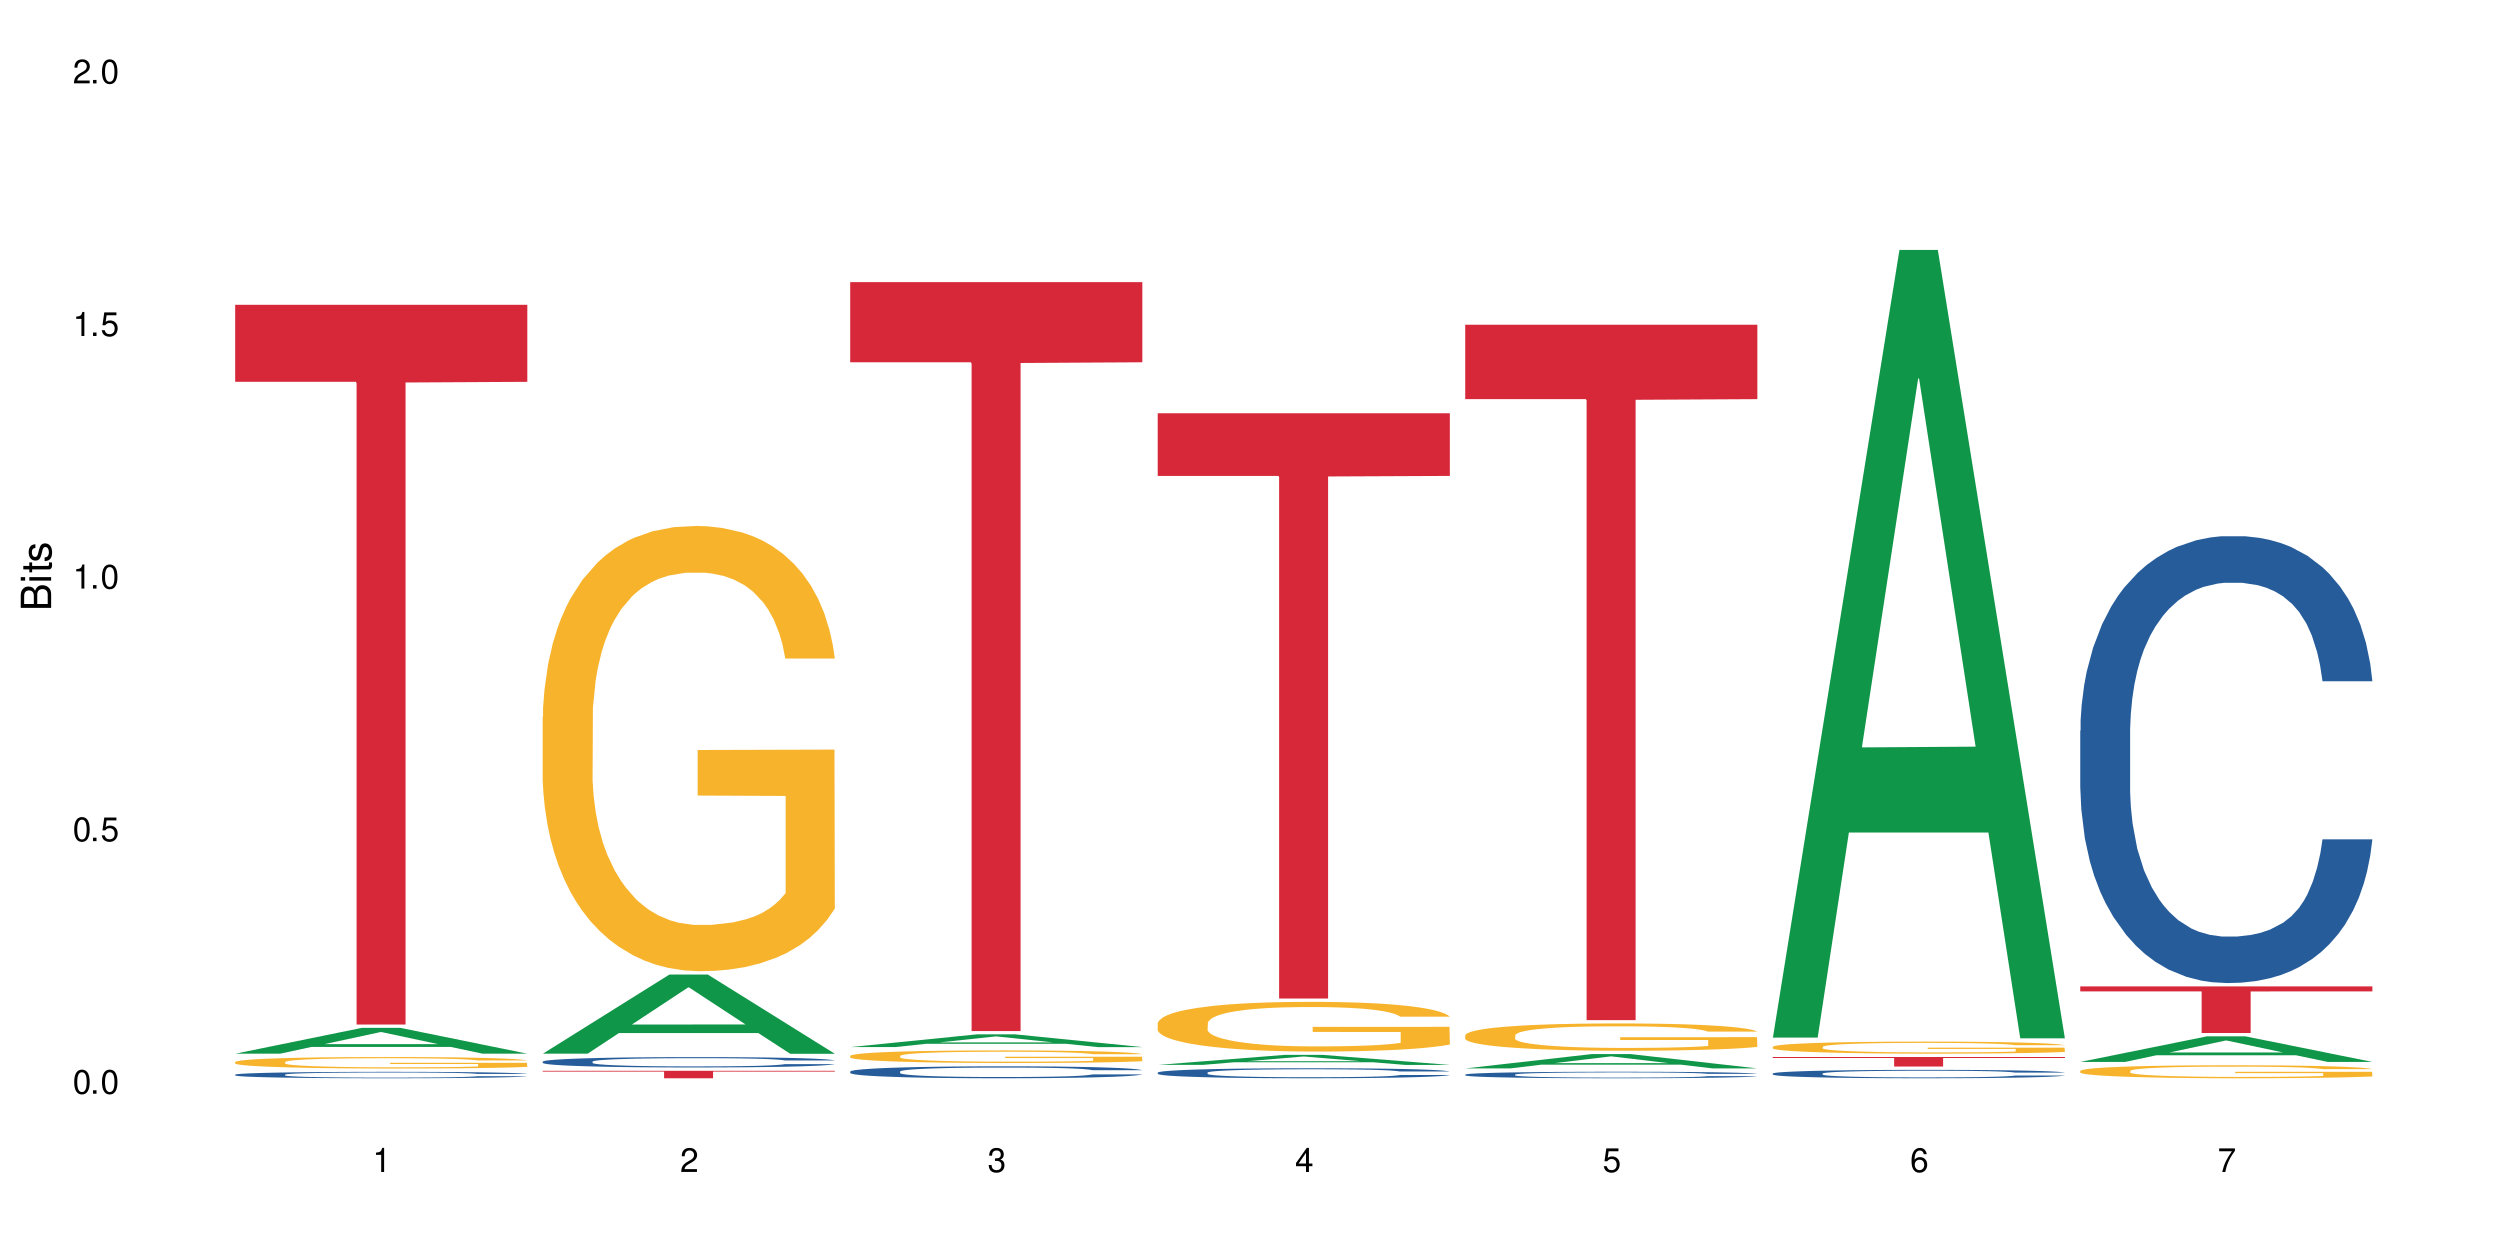 <?xml version="1.0" encoding="UTF-8"?>
<svg xmlns="http://www.w3.org/2000/svg" xmlns:xlink="http://www.w3.org/1999/xlink" width="720" height="360" viewBox="0 0 720 360">
<defs>
<g>
<g id="glyph-0-0">
</g>
<g id="glyph-0-1">
<path d="M 2.641 -6.938 C 2 -6.938 1.422 -6.656 1.078 -6.172 C 0.641 -5.562 0.406 -4.641 0.406 -3.359 C 0.406 -1.016 1.188 0.219 2.641 0.219 C 4.078 0.219 4.859 -1.016 4.859 -3.297 C 4.859 -4.641 4.656 -5.547 4.203 -6.172 C 3.844 -6.656 3.281 -6.938 2.641 -6.938 Z M 2.641 -6.188 C 3.547 -6.188 4 -5.25 4 -3.375 C 4 -1.406 3.562 -0.484 2.625 -0.484 C 1.734 -0.484 1.281 -1.438 1.281 -3.344 C 1.281 -5.25 1.734 -6.188 2.641 -6.188 Z M 2.641 -6.188 "/>
</g>
<g id="glyph-0-2">
<path d="M 1.828 -1 L 0.828 -1 L 0.828 0 L 1.828 0 Z M 1.828 -1 "/>
</g>
<g id="glyph-0-3">
<path d="M 4.562 -6.797 L 1.062 -6.797 L 0.547 -3.094 L 1.328 -3.094 C 1.719 -3.562 2.047 -3.734 2.578 -3.734 C 3.484 -3.734 4.062 -3.109 4.062 -2.094 C 4.062 -1.125 3.484 -0.531 2.578 -0.531 C 1.828 -0.531 1.375 -0.906 1.188 -1.672 L 0.328 -1.672 C 0.453 -1.109 0.547 -0.844 0.75 -0.594 C 1.125 -0.078 1.828 0.219 2.594 0.219 C 3.969 0.219 4.922 -0.781 4.922 -2.219 C 4.922 -3.562 4.031 -4.484 2.719 -4.484 C 2.25 -4.484 1.859 -4.359 1.469 -4.062 L 1.734 -5.969 L 4.562 -5.969 Z M 4.562 -6.797 "/>
</g>
<g id="glyph-0-4">
<path d="M 2.484 -4.938 L 2.484 0 L 3.328 0 L 3.328 -6.938 L 2.766 -6.938 C 2.469 -5.875 2.281 -5.734 0.984 -5.562 L 0.984 -4.938 Z M 2.484 -4.938 "/>
</g>
<g id="glyph-0-5">
<path d="M 4.859 -0.828 L 1.281 -0.828 C 1.359 -1.406 1.672 -1.781 2.5 -2.281 L 3.469 -2.828 C 4.406 -3.344 4.906 -4.062 4.906 -4.906 C 4.906 -5.484 4.672 -6.031 4.266 -6.406 C 3.859 -6.766 3.375 -6.938 2.719 -6.938 C 1.859 -6.938 1.219 -6.625 0.844 -6.031 C 0.609 -5.672 0.5 -5.234 0.484 -4.531 L 1.328 -4.531 C 1.359 -5.016 1.406 -5.281 1.531 -5.516 C 1.75 -5.938 2.188 -6.203 2.703 -6.203 C 3.469 -6.203 4.031 -5.641 4.031 -4.891 C 4.031 -4.344 3.719 -3.859 3.125 -3.516 L 2.234 -3 C 0.812 -2.172 0.406 -1.531 0.328 -0.016 L 4.859 -0.016 Z M 4.859 -0.828 "/>
</g>
<g id="glyph-0-6">
<path d="M 2.125 -3.188 L 2.578 -3.188 C 3.5 -3.188 3.984 -2.766 3.984 -1.922 C 3.984 -1.062 3.469 -0.531 2.594 -0.531 C 1.656 -0.531 1.203 -1 1.156 -2.016 L 0.312 -2.016 C 0.344 -1.453 0.438 -1.094 0.609 -0.781 C 0.953 -0.109 1.625 0.219 2.547 0.219 C 3.953 0.219 4.859 -0.625 4.859 -1.938 C 4.859 -2.828 4.516 -3.297 3.703 -3.594 C 4.344 -3.844 4.656 -4.328 4.656 -5.031 C 4.656 -6.219 3.875 -6.938 2.578 -6.938 C 1.203 -6.938 0.484 -6.172 0.453 -4.703 L 1.297 -4.703 C 1.312 -5.125 1.344 -5.359 1.453 -5.578 C 1.641 -5.969 2.062 -6.203 2.594 -6.203 C 3.344 -6.203 3.797 -5.75 3.797 -5 C 3.797 -4.516 3.609 -4.219 3.25 -4.047 C 3.016 -3.953 2.703 -3.922 2.125 -3.906 Z M 2.125 -3.188 "/>
</g>
<g id="glyph-0-7">
<path d="M 3.141 -1.672 L 3.141 0 L 3.984 0 L 3.984 -1.672 L 4.984 -1.672 L 4.984 -2.438 L 3.984 -2.438 L 3.984 -6.938 L 3.359 -6.938 L 0.266 -2.578 L 0.266 -1.672 Z M 3.141 -2.438 L 1 -2.438 L 3.141 -5.5 Z M 3.141 -2.438 "/>
</g>
<g id="glyph-0-8">
<path d="M 4.781 -5.125 C 4.609 -6.266 3.891 -6.938 2.844 -6.938 C 2.094 -6.938 1.422 -6.578 1.031 -5.953 C 0.594 -5.266 0.406 -4.422 0.406 -3.172 C 0.406 -2 0.578 -1.25 0.984 -0.641 C 1.359 -0.078 1.953 0.219 2.703 0.219 C 3.984 0.219 4.922 -0.75 4.922 -2.094 C 4.922 -3.375 4.062 -4.281 2.844 -4.281 C 2.172 -4.281 1.641 -4.031 1.281 -3.516 C 1.281 -5.234 1.828 -6.188 2.797 -6.188 C 3.391 -6.188 3.797 -5.797 3.938 -5.125 Z M 2.734 -3.531 C 3.547 -3.531 4.062 -2.953 4.062 -2.031 C 4.062 -1.156 3.484 -0.531 2.703 -0.531 C 1.922 -0.531 1.328 -1.188 1.328 -2.078 C 1.328 -2.938 1.906 -3.531 2.734 -3.531 Z M 2.734 -3.531 "/>
</g>
<g id="glyph-0-9">
<path d="M 4.984 -6.797 L 0.438 -6.797 L 0.438 -5.969 L 4.109 -5.969 C 2.5 -3.656 1.828 -2.234 1.328 0 L 2.219 0 C 2.594 -2.172 3.453 -4.047 4.984 -6.094 Z M 4.984 -6.797 "/>
</g>
<g id="glyph-1-0">
</g>
<g id="glyph-1-1">
<path d="M 0 -0.953 L 0 -4.891 C 0 -5.719 -0.234 -6.344 -0.734 -6.797 C -1.188 -7.234 -1.812 -7.469 -2.5 -7.469 C -3.547 -7.469 -4.188 -7 -4.625 -5.875 C -4.984 -6.688 -5.625 -7.094 -6.531 -7.094 C -7.172 -7.094 -7.734 -6.859 -8.141 -6.391 C -8.562 -5.922 -8.75 -5.344 -8.75 -4.5 L -8.75 -0.953 Z M -4.984 -2.062 L -7.766 -2.062 L -7.766 -4.219 C -7.766 -4.844 -7.688 -5.203 -7.453 -5.5 C -7.219 -5.812 -6.859 -5.969 -6.375 -5.969 C -5.891 -5.969 -5.531 -5.812 -5.297 -5.5 C -5.062 -5.203 -4.984 -4.844 -4.984 -4.219 Z M -0.984 -2.062 L -4 -2.062 L -4 -4.781 C -4 -5.766 -3.438 -6.359 -2.484 -6.359 C -1.547 -6.359 -0.984 -5.766 -0.984 -4.781 Z M -0.984 -2.062 "/>
</g>
<g id="glyph-1-2">
<path d="M -6.281 -1.797 L -6.281 -0.797 L 0 -0.797 L 0 -1.797 Z M -8.75 -1.797 L -8.75 -0.797 L -7.484 -0.797 L -7.484 -1.797 Z M -8.75 -1.797 "/>
</g>
<g id="glyph-1-3">
<path d="M -6.281 -3.047 L -6.281 -2.016 L -8.016 -2.016 L -8.016 -1.016 L -6.281 -1.016 L -6.281 -0.172 L -5.469 -0.172 L -5.469 -1.016 L -0.719 -1.016 C -0.078 -1.016 0.281 -1.453 0.281 -2.234 C 0.281 -2.5 0.25 -2.719 0.188 -3.047 L -0.641 -3.047 C -0.609 -2.906 -0.594 -2.766 -0.594 -2.562 C -0.594 -2.141 -0.719 -2.016 -1.156 -2.016 L -5.469 -2.016 L -5.469 -3.047 Z M -6.281 -3.047 "/>
</g>
<g id="glyph-1-4">
<path d="M -4.531 -5.25 C -5.766 -5.25 -6.469 -4.422 -6.469 -2.969 C -6.469 -1.516 -5.719 -0.562 -4.547 -0.562 C -3.562 -0.562 -3.094 -1.062 -2.734 -2.562 L -2.516 -3.484 C -2.344 -4.188 -2.094 -4.469 -1.641 -4.469 C -1.047 -4.469 -0.641 -3.875 -0.641 -3 C -0.641 -2.453 -0.797 -2 -1.062 -1.75 C -1.25 -1.594 -1.422 -1.531 -1.875 -1.469 L -1.875 -0.406 C -0.422 -0.453 0.281 -1.266 0.281 -2.922 C 0.281 -4.5 -0.5 -5.516 -1.719 -5.516 C -2.656 -5.516 -3.172 -4.984 -3.469 -3.734 L -3.703 -2.766 C -3.891 -1.953 -4.156 -1.609 -4.594 -1.609 C -5.188 -1.609 -5.547 -2.125 -5.547 -2.938 C -5.547 -3.75 -5.203 -4.172 -4.531 -4.203 Z M -4.531 -5.25 "/>
</g>
</g>
</defs>
<rect x="-72" y="-36" width="864" height="432" fill="rgb(100%, 100%, 100%)" fill-opacity="1"/>
<path fill-rule="nonzero" fill="rgb(6.275%, 58.824%, 28.235%)" fill-opacity="1" d="M 67.73 303.461 L 67.82 303.453 L 104.227 296.023 L 115.281 296.023 L 151.867 303.465 L 139.012 303.465 L 129.844 301.523 L 89.664 301.523 L 80.676 303.461 L 67.73 303.461 L 93.527 300.719 L 126.156 300.711 L 109.887 297.238 L 109.707 297.23 L 109.527 297.25 L 93.438 300.711 L 93.527 300.719 Z M 67.73 303.461 "/>
<path fill-rule="nonzero" fill="rgb(14.51%, 36.078%, 60%)" fill-opacity="1" d="M 67.73 309.492 L 67.832 309.492 L 67.832 309.453 L 68.141 309.387 L 68.859 309.305 L 69.578 309.25 L 71.426 309.152 L 73.988 309.055 L 76.656 308.98 L 78.605 308.938 L 80.352 308.902 L 84.352 308.84 L 86.918 308.809 L 89.688 308.777 L 93.074 308.75 L 95.535 308.734 L 101.078 308.707 L 105.18 308.695 L 108.363 308.688 L 115.238 308.688 L 119.34 308.695 L 122.316 308.703 L 125.598 308.719 L 128.371 308.734 L 133.191 308.77 L 137.5 308.816 L 139.449 308.844 L 142.527 308.898 L 144.891 308.949 L 146.531 308.992 L 148.379 309.055 L 150.02 309.129 L 151.25 309.215 L 151.867 309.289 L 137.5 309.289 L 136.785 309.223 L 135.961 309.168 L 134.422 309.102 L 132.883 309.051 L 130.73 309.004 L 128.781 308.969 L 126.113 308.938 L 123.754 308.918 L 121.289 308.902 L 118.93 308.891 L 114.414 308.883 L 109.184 308.883 L 107.234 308.887 L 103.23 308.898 L 101.078 308.91 L 98 308.934 L 95.844 308.957 L 93.281 308.988 L 91.535 309.02 L 89.379 309.062 L 87.84 309.102 L 86.098 309.156 L 85.07 309.199 L 84.148 309.246 L 83.328 309.305 L 82.711 309.363 L 82.301 309.426 L 82.094 309.484 L 82.094 309.746 L 82.301 309.809 L 82.812 309.879 L 84.148 309.98 L 86.098 310.07 L 88.355 310.145 L 90.508 310.195 L 91.742 310.219 L 93.383 310.246 L 95.945 310.277 L 99.641 310.312 L 101.797 310.324 L 105.078 310.34 L 108.465 310.344 L 112.98 310.344 L 116.98 310.34 L 119.648 310.332 L 122.418 310.316 L 126.215 310.289 L 128.574 310.262 L 130.629 310.23 L 132.168 310.195 L 133.191 310.168 L 134.73 310.117 L 135.961 310.059 L 136.887 310 L 137.5 309.945 L 151.867 309.945 L 151.25 310.012 L 150.328 310.078 L 149.402 310.125 L 147.969 310.184 L 146.324 310.238 L 143.965 310.297 L 142.016 310.336 L 139.449 310.379 L 137.09 310.41 L 134.527 310.438 L 130.73 310.473 L 128.266 310.488 L 125.598 310.504 L 122.418 310.52 L 118.418 310.531 L 114.109 310.535 L 110.105 310.539 L 105.797 310.535 L 102.617 310.527 L 98.41 310.512 L 93.176 310.484 L 89.379 310.449 L 86.406 310.418 L 83.84 310.383 L 80.969 310.34 L 77.273 310.266 L 75.016 310.207 L 73.477 310.16 L 71.734 310.094 L 70.5 310.035 L 69.066 309.941 L 68.039 309.82 L 67.73 309.727 Z M 67.73 309.492 "/>
<path fill-rule="nonzero" fill="rgb(96.863%, 70.196%, 16.863%)" fill-opacity="1" d="M 67.73 305.84 L 67.832 305.836 L 67.832 305.777 L 68.242 305.641 L 69.27 305.453 L 70.605 305.301 L 72.039 305.18 L 72.965 305.117 L 74.504 305.023 L 75.836 304.957 L 79.223 304.824 L 83.531 304.695 L 85.891 304.641 L 88.559 304.59 L 92.355 304.531 L 94.102 304.512 L 99.438 304.465 L 105.488 304.434 L 112.16 304.426 L 115.238 304.426 L 119.441 304.438 L 125.188 304.473 L 128.473 304.504 L 131.039 304.531 L 133.707 304.57 L 136.988 304.633 L 140.066 304.703 L 142.527 304.777 L 144.992 304.867 L 147.043 304.965 L 148.789 305.07 L 150.328 305.199 L 151.25 305.305 L 151.867 305.41 L 137.605 305.41 L 136.785 305.305 L 135.859 305.223 L 134.32 305.121 L 132.781 305.051 L 131.242 304.992 L 128.371 304.914 L 125.906 304.863 L 122.828 304.824 L 119.855 304.797 L 116.469 304.777 L 114.414 304.77 L 108.977 304.77 L 104.055 304.793 L 101.18 304.816 L 99.129 304.84 L 96.254 304.887 L 94.512 304.922 L 93.484 304.945 L 90.406 305.039 L 88.355 305.125 L 87.227 305.184 L 85.789 305.273 L 84.762 305.355 L 83.633 305.477 L 83.02 305.566 L 82.199 305.77 L 82.094 306.316 L 82.402 306.43 L 83.02 306.555 L 83.84 306.664 L 85.07 306.777 L 86.301 306.863 L 88.457 306.98 L 90.305 307.062 L 91.742 307.113 L 94.512 307.195 L 95.641 307.223 L 98.309 307.273 L 101.078 307.316 L 104.465 307.355 L 107.027 307.371 L 111.133 307.387 L 116.363 307.387 L 122.52 307.367 L 126.422 307.344 L 129.09 307.32 L 130.832 307.301 L 132.988 307.266 L 134.527 307.234 L 135.961 307.203 L 137.707 307.152 L 137.707 306.43 L 112.363 306.426 L 112.363 306.09 L 151.762 306.086 L 151.867 307.266 L 149.711 307.348 L 147.043 307.426 L 144.48 307.488 L 141.812 307.539 L 138.016 307.594 L 134.938 307.633 L 130.215 307.676 L 125.906 307.699 L 121.395 307.719 L 117.391 307.727 L 112.672 307.73 L 108.465 307.727 L 103.949 307.707 L 100.359 307.684 L 97.074 307.652 L 93.793 307.613 L 89.688 307.551 L 87.02 307.5 L 84.25 307.434 L 81.48 307.359 L 79.016 307.277 L 77.375 307.215 L 75.734 307.141 L 73.988 307.051 L 72.348 306.949 L 71.117 306.855 L 69.988 306.75 L 69.168 306.648 L 68.348 306.516 L 67.938 306.406 L 67.73 306.312 Z M 67.73 305.84 "/>
<path fill-rule="nonzero" fill="rgb(83.922%, 15.686%, 22.353%)" fill-opacity="1" d="M 67.73 87.777 L 151.867 87.777 L 151.867 109.965 L 116.801 110.16 L 116.801 295.062 L 102.695 295.062 L 102.695 110.355 L 102.488 109.965 L 67.73 109.965 Z M 67.73 87.777 "/>
<path fill-rule="nonzero" fill="rgb(6.275%, 58.824%, 28.235%)" fill-opacity="1" d="M 156.293 303.465 L 156.383 303.445 L 192.789 280.668 L 203.844 280.668 L 240.43 303.488 L 227.574 303.488 L 218.406 297.531 L 178.227 297.531 L 169.238 303.465 L 156.293 303.465 L 182.094 295.066 L 214.723 295.047 L 198.453 284.395 L 198.273 284.375 L 198.094 284.438 L 182.004 295.047 L 182.094 295.066 Z M 156.293 303.465 "/>
<path fill-rule="nonzero" fill="rgb(14.51%, 36.078%, 60%)" fill-opacity="1" d="M 156.293 305.742 L 156.398 305.742 L 156.398 305.676 L 156.703 305.57 L 157.422 305.441 L 158.141 305.352 L 159.988 305.191 L 162.555 305.035 L 165.223 304.914 L 167.172 304.844 L 168.914 304.789 L 172.918 304.688 L 175.48 304.637 L 178.25 304.59 L 181.637 304.543 L 184.102 304.516 L 189.641 304.473 L 193.746 304.453 L 196.926 304.445 L 203.801 304.445 L 207.902 304.457 L 210.879 304.469 L 214.164 304.492 L 216.934 304.516 L 221.754 304.578 L 226.066 304.652 L 228.016 304.695 L 231.094 304.781 L 233.453 304.863 L 235.094 304.934 L 236.941 305.035 L 238.582 305.156 L 239.812 305.297 L 240.43 305.414 L 226.066 305.414 L 225.348 305.305 L 224.527 305.219 L 222.988 305.109 L 221.449 305.031 L 219.293 304.949 L 217.344 304.898 L 214.676 304.848 L 212.316 304.812 L 209.855 304.789 L 207.492 304.773 L 202.98 304.758 L 197.746 304.758 L 195.797 304.762 L 191.797 304.785 L 189.641 304.805 L 186.562 304.84 L 184.406 304.875 L 181.844 304.93 L 180.098 304.977 L 177.945 305.047 L 176.406 305.109 L 174.66 305.203 L 173.633 305.27 L 172.711 305.348 L 171.891 305.438 L 171.273 305.531 L 170.863 305.633 L 170.66 305.73 L 170.66 306.152 L 170.863 306.25 L 171.379 306.367 L 172.711 306.531 L 174.66 306.676 L 176.918 306.789 L 179.074 306.871 L 180.305 306.91 L 181.945 306.953 L 184.512 307.008 L 188.203 307.062 L 190.359 307.086 L 193.641 307.105 L 197.027 307.117 L 201.543 307.117 L 205.543 307.105 L 208.211 307.094 L 210.98 307.07 L 214.777 307.023 L 217.137 306.98 L 219.191 306.93 L 220.73 306.879 L 221.754 306.836 L 223.293 306.75 L 224.527 306.656 L 225.449 306.562 L 226.066 306.469 L 240.43 306.469 L 239.812 306.578 L 238.891 306.684 L 237.969 306.762 L 236.531 306.859 L 234.891 306.941 L 232.527 307.039 L 230.578 307.102 L 228.016 307.168 L 225.656 307.223 L 223.09 307.27 L 219.293 307.32 L 216.832 307.348 L 214.164 307.375 L 210.98 307.395 L 206.98 307.414 L 202.672 307.426 L 198.668 307.43 L 194.359 307.422 L 191.18 307.414 L 186.973 307.387 L 181.738 307.34 L 177.945 307.285 L 174.969 307.234 L 172.402 307.18 L 169.531 307.105 L 165.836 306.988 L 163.578 306.895 L 162.039 306.816 L 160.297 306.711 L 159.066 306.617 L 157.629 306.465 L 156.602 306.27 L 156.293 306.121 Z M 156.293 305.742 "/>
<path fill-rule="nonzero" fill="rgb(96.863%, 70.196%, 16.863%)" fill-opacity="1" d="M 156.293 206.395 L 156.398 206.277 L 156.398 203.938 L 156.809 198.668 L 157.832 191.406 L 159.168 185.434 L 160.605 180.75 L 161.527 178.289 L 163.066 174.777 L 164.398 172.199 L 167.785 166.93 L 172.094 162.012 L 174.457 159.902 L 177.121 157.91 L 180.918 155.688 L 182.664 154.867 L 188 152.992 L 194.051 151.82 L 200.723 151.469 L 203.801 151.586 L 208.008 152.055 L 213.754 153.344 L 217.035 154.516 L 219.602 155.688 L 222.27 157.207 L 225.551 159.551 L 228.629 162.363 L 231.094 165.172 L 233.555 168.688 L 235.605 172.434 L 237.352 176.531 L 238.891 181.449 L 239.812 185.551 L 240.43 189.648 L 226.168 189.648 L 225.348 185.551 L 224.422 182.387 L 222.883 178.523 L 221.344 175.711 L 219.805 173.488 L 216.934 170.441 L 214.473 168.57 L 211.395 166.93 L 208.418 165.875 L 205.031 165.172 L 202.98 164.938 L 197.543 164.938 L 192.617 165.758 L 189.742 166.695 L 187.691 167.633 L 184.816 169.387 L 183.074 170.793 L 182.047 171.73 L 178.969 175.359 L 176.918 178.641 L 175.789 180.867 L 174.352 184.379 L 173.328 187.539 L 172.199 192.227 L 171.582 195.738 L 170.762 203.703 L 170.66 224.781 L 170.965 229.234 L 171.582 234.035 L 172.402 238.25 L 173.633 242.699 L 174.867 246.098 L 177.02 250.664 L 178.867 253.711 L 180.305 255.699 L 183.074 258.863 L 184.203 259.918 L 186.871 262.023 L 189.641 263.664 L 193.027 265.07 L 195.59 265.773 L 199.695 266.359 L 204.93 266.359 L 211.086 265.656 L 214.984 264.719 L 217.652 263.781 L 219.395 262.961 L 221.551 261.672 L 223.09 260.5 L 224.527 259.215 L 226.27 257.223 L 226.27 229.234 L 200.926 229.117 L 200.926 216 L 240.328 215.883 L 240.43 261.672 L 238.273 264.836 L 235.605 267.879 L 233.043 270.223 L 230.375 272.215 L 226.578 274.438 L 223.5 275.844 L 218.781 277.484 L 214.473 278.539 L 209.957 279.238 L 205.953 279.59 L 201.234 279.707 L 197.027 279.473 L 192.512 278.77 L 188.922 277.836 L 185.641 276.664 L 182.355 275.141 L 178.25 272.68 L 175.582 270.691 L 172.812 268.23 L 170.043 265.305 L 167.582 262.141 L 165.938 259.684 L 164.297 256.871 L 162.555 253.359 L 160.91 249.375 L 159.68 245.746 L 158.551 241.648 L 157.73 237.781 L 156.91 232.512 L 156.5 228.297 L 156.293 224.664 Z M 156.293 206.395 "/>
<path fill-rule="nonzero" fill="rgb(83.922%, 15.686%, 22.353%)" fill-opacity="1" d="M 156.293 308.387 L 240.43 308.387 L 240.43 308.617 L 205.363 308.617 L 205.363 310.539 L 191.258 310.539 L 191.258 308.621 L 191.051 308.617 L 156.293 308.617 Z M 156.293 308.387 "/>
<path fill-rule="nonzero" fill="rgb(6.275%, 58.824%, 28.235%)" fill-opacity="1" d="M 244.859 301.562 L 244.949 301.559 L 281.352 297.895 L 292.41 297.895 L 328.992 301.566 L 316.141 301.566 L 306.969 300.609 L 266.789 300.609 L 257.801 301.562 L 244.859 301.562 L 270.656 300.211 L 303.285 300.207 L 287.016 298.492 L 286.836 298.492 L 286.656 298.5 L 270.566 300.207 L 270.656 300.211 Z M 244.859 301.562 "/>
<path fill-rule="nonzero" fill="rgb(14.51%, 36.078%, 60%)" fill-opacity="1" d="M 244.859 308.598 L 244.961 308.594 L 244.961 308.52 L 245.27 308.398 L 245.988 308.25 L 246.703 308.145 L 248.551 307.961 L 251.117 307.781 L 253.785 307.641 L 255.734 307.559 L 257.477 307.496 L 261.48 307.383 L 264.043 307.32 L 266.816 307.27 L 270.199 307.215 L 272.664 307.184 L 278.203 307.133 L 282.309 307.109 L 285.488 307.102 L 292.363 307.102 L 296.469 307.113 L 299.441 307.129 L 302.727 307.156 L 305.496 307.184 L 310.32 307.254 L 314.629 307.34 L 316.578 307.391 L 319.656 307.488 L 322.016 307.582 L 323.656 307.664 L 325.504 307.781 L 327.145 307.922 L 328.379 308.082 L 328.992 308.219 L 314.629 308.219 L 313.91 308.09 L 313.09 307.992 L 311.551 307.863 L 310.012 307.773 L 307.855 307.684 L 305.906 307.625 L 303.238 307.562 L 300.879 307.527 L 298.418 307.496 L 296.059 307.48 L 291.543 307.461 L 286.309 307.461 L 284.359 307.465 L 280.359 307.492 L 278.203 307.512 L 275.125 307.559 L 272.973 307.598 L 270.406 307.66 L 268.66 307.715 L 266.508 307.797 L 264.969 307.867 L 263.223 307.973 L 262.199 308.051 L 261.273 308.137 L 260.453 308.242 L 259.84 308.352 L 259.426 308.469 L 259.223 308.582 L 259.223 309.066 L 259.426 309.18 L 259.941 309.312 L 261.273 309.504 L 263.223 309.672 L 265.48 309.805 L 267.637 309.898 L 268.867 309.941 L 270.508 309.992 L 273.074 310.055 L 276.77 310.117 L 278.922 310.141 L 282.207 310.168 L 285.59 310.18 L 290.105 310.18 L 294.109 310.168 L 296.773 310.152 L 299.547 310.125 L 303.344 310.074 L 305.703 310.023 L 307.754 309.965 L 309.293 309.902 L 310.32 309.852 L 311.859 309.758 L 313.09 309.648 L 314.012 309.539 L 314.629 309.434 L 328.992 309.434 L 328.379 309.559 L 327.453 309.68 L 326.531 309.773 L 325.094 309.883 L 323.453 309.98 L 321.094 310.09 L 319.145 310.16 L 316.578 310.238 L 314.219 310.301 L 311.652 310.352 L 307.855 310.414 L 305.395 310.445 L 302.727 310.477 L 299.547 310.5 L 295.543 310.523 L 291.234 310.535 L 287.234 310.539 L 282.926 310.531 L 279.742 310.52 L 275.535 310.492 L 270.305 310.434 L 266.508 310.375 L 263.531 310.316 L 260.965 310.254 L 258.094 310.168 L 254.398 310.031 L 252.145 309.922 L 250.605 309.836 L 248.859 309.711 L 247.629 309.602 L 246.191 309.426 L 245.164 309.203 L 244.859 309.031 Z M 244.859 308.598 "/>
<path fill-rule="nonzero" fill="rgb(96.863%, 70.196%, 16.863%)" fill-opacity="1" d="M 244.859 304.074 L 244.961 304.07 L 244.961 304.004 L 245.371 303.855 L 246.398 303.652 L 247.73 303.484 L 249.168 303.352 L 250.09 303.281 L 251.629 303.184 L 252.965 303.109 L 256.348 302.961 L 260.66 302.82 L 263.02 302.762 L 265.688 302.707 L 269.484 302.645 L 271.227 302.621 L 276.562 302.566 L 282.617 302.535 L 289.285 302.523 L 292.363 302.527 L 296.57 302.539 L 302.316 302.578 L 305.598 302.609 L 308.164 302.645 L 310.832 302.688 L 314.117 302.754 L 317.195 302.832 L 319.656 302.91 L 322.117 303.012 L 324.172 303.117 L 325.914 303.23 L 327.453 303.371 L 328.379 303.484 L 328.992 303.602 L 314.73 303.602 L 313.91 303.484 L 312.988 303.398 L 311.449 303.289 L 309.91 303.207 L 308.371 303.145 L 305.496 303.059 L 303.035 303.008 L 299.957 302.961 L 296.98 302.93 L 293.594 302.91 L 291.543 302.902 L 286.105 302.902 L 281.18 302.926 L 278.309 302.953 L 276.254 302.98 L 273.383 303.031 L 271.637 303.07 L 270.613 303.098 L 267.535 303.199 L 265.48 303.289 L 264.352 303.355 L 262.918 303.453 L 261.891 303.543 L 260.762 303.676 L 260.145 303.773 L 259.324 304 L 259.223 304.594 L 259.531 304.719 L 260.145 304.855 L 260.965 304.973 L 262.199 305.098 L 263.43 305.195 L 265.582 305.324 L 267.43 305.41 L 268.867 305.465 L 271.637 305.555 L 272.766 305.586 L 275.434 305.645 L 278.203 305.691 L 281.59 305.73 L 284.156 305.75 L 288.258 305.766 L 293.492 305.766 L 299.648 305.746 L 303.547 305.719 L 306.215 305.695 L 307.961 305.672 L 310.113 305.633 L 311.652 305.602 L 313.09 305.566 L 314.832 305.508 L 314.832 304.719 L 289.492 304.715 L 289.492 304.344 L 328.891 304.344 L 328.992 305.633 L 326.84 305.723 L 324.172 305.809 L 321.605 305.875 L 318.938 305.934 L 315.141 305.996 L 312.062 306.035 L 307.344 306.082 L 303.035 306.109 L 298.52 306.129 L 294.52 306.141 L 289.797 306.145 L 285.59 306.137 L 281.078 306.117 L 277.484 306.09 L 274.203 306.059 L 270.918 306.016 L 266.816 305.945 L 264.148 305.891 L 261.379 305.82 L 258.605 305.738 L 256.145 305.648 L 254.504 305.578 L 252.859 305.5 L 251.117 305.398 L 249.477 305.289 L 248.242 305.184 L 247.113 305.07 L 246.293 304.961 L 245.473 304.812 L 245.062 304.691 L 244.859 304.59 Z M 244.859 304.074 "/>
<path fill-rule="nonzero" fill="rgb(83.922%, 15.686%, 22.353%)" fill-opacity="1" d="M 244.859 81.25 L 328.992 81.25 L 328.992 104.336 L 293.93 104.539 L 293.93 296.938 L 279.82 296.938 L 279.82 104.742 L 279.617 104.336 L 244.859 104.336 Z M 244.859 81.25 "/>
<path fill-rule="nonzero" fill="rgb(6.275%, 58.824%, 28.235%)" fill-opacity="1" d="M 333.422 306.691 L 333.512 306.691 L 369.914 303.809 L 380.973 303.809 L 417.555 306.695 L 404.703 306.695 L 395.535 305.941 L 355.355 305.941 L 346.363 306.691 L 333.422 306.691 L 359.219 305.629 L 391.848 305.629 L 375.578 304.277 L 375.398 304.277 L 375.219 304.285 L 359.129 305.629 L 359.219 305.629 Z M 333.422 306.691 "/>
<path fill-rule="nonzero" fill="rgb(14.51%, 36.078%, 60%)" fill-opacity="1" d="M 333.422 308.91 L 333.523 308.906 L 333.523 308.844 L 333.832 308.742 L 334.551 308.617 L 335.27 308.527 L 337.113 308.375 L 339.68 308.223 L 342.348 308.105 L 344.297 308.039 L 346.043 307.984 L 350.043 307.887 L 352.609 307.84 L 355.379 307.793 L 358.766 307.75 L 361.227 307.723 L 366.766 307.68 L 370.871 307.66 L 374.051 307.652 L 380.926 307.652 L 385.031 307.664 L 388.008 307.676 L 391.289 307.699 L 394.059 307.723 L 398.883 307.781 L 403.191 307.855 L 405.141 307.895 L 408.219 307.977 L 410.578 308.059 L 412.223 308.125 L 414.066 308.223 L 415.711 308.344 L 416.941 308.477 L 417.555 308.59 L 403.191 308.59 L 402.473 308.484 L 401.652 308.402 L 400.113 308.293 L 398.574 308.219 L 396.422 308.141 L 394.469 308.09 L 391.805 308.043 L 389.441 308.008 L 386.98 307.984 L 384.621 307.969 L 380.105 307.953 L 374.875 307.953 L 372.922 307.961 L 368.922 307.98 L 366.766 308 L 363.688 308.035 L 361.535 308.07 L 358.969 308.121 L 357.227 308.168 L 355.07 308.238 L 353.531 308.297 L 351.789 308.383 L 350.762 308.449 L 349.836 308.523 L 349.016 308.609 L 348.402 308.703 L 347.992 308.801 L 347.785 308.895 L 347.785 309.305 L 347.992 309.398 L 348.504 309.512 L 349.836 309.672 L 351.789 309.809 L 354.043 309.922 L 356.199 310 L 357.43 310.039 L 359.07 310.078 L 361.637 310.133 L 365.332 310.184 L 367.484 310.207 L 370.77 310.227 L 374.156 310.238 L 378.668 310.238 L 382.672 310.227 L 385.34 310.215 L 388.109 310.191 L 391.906 310.148 L 394.266 310.105 L 396.316 310.055 L 397.855 310.004 L 398.883 309.965 L 400.422 309.883 L 401.652 309.793 L 402.578 309.699 L 403.191 309.609 L 417.555 309.609 L 416.941 309.715 L 416.016 309.82 L 415.094 309.895 L 413.656 309.988 L 412.016 310.07 L 409.656 310.16 L 407.707 310.223 L 405.141 310.289 L 402.781 310.34 L 400.215 310.383 L 396.422 310.434 L 393.957 310.461 L 391.289 310.484 L 388.109 310.508 L 384.109 310.523 L 379.797 310.535 L 375.797 310.539 L 371.488 310.531 L 368.305 310.523 L 364.102 310.5 L 358.867 310.453 L 355.07 310.402 L 352.094 310.352 L 349.531 310.297 L 346.656 310.227 L 342.965 310.109 L 340.707 310.02 L 339.168 309.949 L 337.422 309.844 L 336.191 309.754 L 334.754 309.605 L 333.73 309.418 L 333.422 309.273 Z M 333.422 308.91 "/>
<path fill-rule="nonzero" fill="rgb(96.863%, 70.196%, 16.863%)" fill-opacity="1" d="M 333.422 294.664 L 333.523 294.652 L 333.523 294.391 L 333.934 293.805 L 334.961 292.992 L 336.293 292.324 L 337.73 291.805 L 338.652 291.527 L 340.191 291.137 L 341.527 290.848 L 344.914 290.262 L 349.223 289.711 L 351.582 289.477 L 354.25 289.254 L 358.047 289.004 L 359.789 288.914 L 365.125 288.703 L 371.18 288.574 L 377.848 288.535 L 380.926 288.547 L 385.133 288.602 L 390.879 288.742 L 394.164 288.875 L 396.727 289.004 L 399.395 289.176 L 402.68 289.438 L 405.758 289.75 L 408.219 290.062 L 410.684 290.457 L 412.734 290.875 L 414.477 291.332 L 416.016 291.883 L 416.941 292.34 L 417.555 292.797 L 403.293 292.797 L 402.473 292.34 L 401.551 291.984 L 400.012 291.555 L 398.473 291.242 L 396.934 290.992 L 394.059 290.652 L 391.598 290.445 L 388.52 290.262 L 385.543 290.145 L 382.156 290.062 L 380.105 290.039 L 374.668 290.039 L 369.742 290.129 L 366.871 290.234 L 364.816 290.34 L 361.945 290.535 L 360.199 290.691 L 359.176 290.797 L 356.098 291.203 L 354.043 291.566 L 352.914 291.816 L 351.48 292.207 L 350.453 292.562 L 349.324 293.086 L 348.711 293.477 L 347.887 294.363 L 347.785 296.719 L 348.094 297.215 L 348.711 297.75 L 349.531 298.223 L 350.762 298.719 L 351.992 299.098 L 354.148 299.605 L 355.992 299.945 L 357.43 300.168 L 360.199 300.523 L 361.328 300.641 L 363.996 300.875 L 366.766 301.059 L 370.152 301.215 L 372.719 301.293 L 376.824 301.359 L 382.055 301.359 L 388.211 301.281 L 392.109 301.176 L 394.777 301.07 L 396.523 300.98 L 398.676 300.836 L 400.215 300.707 L 401.652 300.562 L 403.398 300.34 L 403.398 297.215 L 378.055 297.203 L 378.055 295.738 L 417.453 295.727 L 417.555 300.836 L 415.402 301.188 L 412.734 301.527 L 410.168 301.789 L 407.5 302.012 L 403.703 302.262 L 400.625 302.418 L 395.906 302.602 L 391.598 302.719 L 387.082 302.797 L 383.082 302.836 L 378.363 302.848 L 374.156 302.824 L 369.641 302.746 L 366.051 302.641 L 362.766 302.508 L 359.484 302.34 L 355.379 302.066 L 352.711 301.844 L 349.941 301.566 L 347.172 301.242 L 344.707 300.887 L 343.066 300.613 L 341.426 300.301 L 339.68 299.906 L 338.039 299.465 L 336.809 299.059 L 335.68 298.602 L 334.859 298.168 L 334.035 297.582 L 333.625 297.109 L 333.422 296.703 Z M 333.422 294.664 "/>
<path fill-rule="nonzero" fill="rgb(83.922%, 15.686%, 22.353%)" fill-opacity="1" d="M 333.422 119.023 L 417.555 119.023 L 417.555 137.062 L 382.492 137.223 L 382.492 287.578 L 368.383 287.578 L 368.383 137.383 L 368.18 137.062 L 333.422 137.062 Z M 333.422 119.023 "/>
<path fill-rule="nonzero" fill="rgb(6.275%, 58.824%, 28.235%)" fill-opacity="1" d="M 421.984 307.703 L 422.074 307.699 L 458.48 303.57 L 469.535 303.57 L 506.121 307.707 L 493.266 307.707 L 484.098 306.625 L 443.918 306.625 L 434.93 307.703 L 421.984 307.703 L 447.781 306.18 L 480.41 306.176 L 464.141 304.246 L 463.961 304.242 L 463.781 304.254 L 447.691 306.176 L 447.781 306.18 Z M 421.984 307.703 "/>
<path fill-rule="nonzero" fill="rgb(14.51%, 36.078%, 60%)" fill-opacity="1" d="M 421.984 309.48 L 422.086 309.477 L 422.086 309.438 L 422.395 309.371 L 423.113 309.289 L 423.832 309.23 L 425.68 309.133 L 428.242 309.035 L 430.91 308.957 L 432.859 308.914 L 434.605 308.879 L 438.605 308.816 L 441.172 308.785 L 443.941 308.754 L 447.328 308.727 L 449.789 308.707 L 455.332 308.68 L 459.434 308.668 L 462.617 308.664 L 469.488 308.664 L 473.594 308.672 L 476.57 308.68 L 479.852 308.691 L 482.625 308.707 L 487.445 308.746 L 491.754 308.793 L 493.703 308.82 L 496.781 308.875 L 499.145 308.926 L 500.785 308.969 L 502.633 309.035 L 504.273 309.109 L 505.504 309.199 L 506.121 309.273 L 491.754 309.273 L 491.035 309.203 L 490.215 309.148 L 488.676 309.078 L 487.137 309.031 L 484.984 308.98 L 483.035 308.949 L 480.367 308.914 L 478.008 308.895 L 475.543 308.879 L 473.184 308.867 L 468.668 308.859 L 463.438 308.859 L 461.488 308.863 L 457.484 308.875 L 455.332 308.887 L 452.254 308.91 L 450.098 308.934 L 447.531 308.969 L 445.789 308.996 L 443.633 309.043 L 442.094 309.082 L 440.352 309.137 L 439.324 309.18 L 438.402 309.23 L 437.582 309.285 L 436.965 309.344 L 436.555 309.41 L 436.348 309.469 L 436.348 309.734 L 436.555 309.797 L 437.066 309.871 L 438.402 309.973 L 440.352 310.066 L 442.609 310.137 L 444.762 310.188 L 445.992 310.211 L 447.637 310.238 L 450.199 310.273 L 453.895 310.309 L 456.051 310.324 L 459.332 310.336 L 462.719 310.344 L 467.234 310.344 L 471.234 310.336 L 473.902 310.328 L 476.672 310.312 L 480.469 310.285 L 482.828 310.258 L 484.879 310.227 L 486.418 310.191 L 487.445 310.164 L 488.984 310.113 L 490.215 310.055 L 491.141 309.992 L 491.754 309.934 L 506.121 309.934 L 505.504 310.004 L 504.582 310.07 L 503.656 310.121 L 502.223 310.18 L 500.578 310.234 L 498.219 310.293 L 496.27 310.332 L 493.703 310.375 L 491.344 310.406 L 488.781 310.438 L 484.984 310.473 L 482.52 310.488 L 479.852 310.504 L 476.672 310.52 L 472.672 310.531 L 468.363 310.535 L 464.359 310.539 L 460.051 310.535 L 456.871 310.527 L 452.664 310.512 L 447.43 310.48 L 443.633 310.449 L 440.66 310.418 L 438.094 310.383 L 435.219 310.336 L 431.527 310.262 L 429.27 310.203 L 427.73 310.156 L 425.984 310.086 L 424.754 310.027 L 423.32 309.93 L 422.293 309.809 L 421.984 309.715 Z M 421.984 309.48 "/>
<path fill-rule="nonzero" fill="rgb(96.863%, 70.196%, 16.863%)" fill-opacity="1" d="M 421.984 298.121 L 422.086 298.113 L 422.086 297.969 L 422.496 297.645 L 423.523 297.199 L 424.859 296.836 L 426.293 296.547 L 427.219 296.398 L 428.758 296.18 L 430.09 296.023 L 433.477 295.699 L 437.785 295.398 L 440.145 295.27 L 442.812 295.148 L 446.609 295.012 L 448.355 294.961 L 453.688 294.848 L 459.742 294.773 L 466.41 294.754 L 469.488 294.758 L 473.695 294.789 L 479.441 294.867 L 482.727 294.938 L 485.293 295.012 L 487.957 295.105 L 491.242 295.246 L 494.32 295.422 L 496.781 295.594 L 499.246 295.809 L 501.297 296.039 L 503.043 296.289 L 504.582 296.59 L 505.504 296.84 L 506.121 297.094 L 491.859 297.094 L 491.035 296.84 L 490.113 296.648 L 488.574 296.41 L 487.035 296.238 L 485.496 296.102 L 482.625 295.914 L 480.16 295.801 L 477.082 295.699 L 474.105 295.637 L 470.723 295.594 L 468.668 295.578 L 463.23 295.578 L 458.305 295.629 L 455.434 295.688 L 453.383 295.742 L 450.508 295.852 L 448.766 295.938 L 447.738 295.996 L 444.66 296.219 L 442.609 296.418 L 441.48 296.555 L 440.043 296.77 L 439.016 296.965 L 437.887 297.25 L 437.273 297.465 L 436.453 297.953 L 436.348 299.246 L 436.656 299.52 L 437.273 299.812 L 438.094 300.074 L 439.324 300.344 L 440.555 300.555 L 442.711 300.832 L 444.559 301.02 L 445.992 301.141 L 448.766 301.336 L 449.895 301.402 L 452.562 301.531 L 455.332 301.629 L 458.715 301.715 L 461.281 301.758 L 465.387 301.797 L 470.617 301.797 L 476.773 301.754 L 480.676 301.695 L 483.34 301.637 L 485.086 301.586 L 487.242 301.508 L 488.781 301.438 L 490.215 301.359 L 491.961 301.234 L 491.961 299.52 L 466.617 299.512 L 466.617 298.707 L 506.016 298.703 L 506.121 301.508 L 503.965 301.703 L 501.297 301.891 L 498.73 302.031 L 496.066 302.156 L 492.27 302.289 L 489.191 302.379 L 484.469 302.477 L 480.16 302.543 L 475.645 302.586 L 471.645 302.605 L 466.926 302.613 L 462.719 302.602 L 458.203 302.555 L 454.613 302.5 L 451.328 302.426 L 448.047 302.336 L 443.941 302.184 L 441.273 302.062 L 438.504 301.91 L 435.734 301.73 L 433.27 301.539 L 431.629 301.387 L 429.988 301.215 L 428.242 301 L 426.602 300.754 L 425.371 300.531 L 424.242 300.281 L 423.422 300.043 L 422.602 299.723 L 422.191 299.461 L 421.984 299.238 Z M 421.984 298.121 "/>
<path fill-rule="nonzero" fill="rgb(83.922%, 15.686%, 22.353%)" fill-opacity="1" d="M 421.984 93.516 L 506.121 93.516 L 506.121 114.953 L 471.055 115.141 L 471.055 293.793 L 456.945 293.793 L 456.945 115.328 L 456.742 114.953 L 421.984 114.953 Z M 421.984 93.516 "/>
<path fill-rule="nonzero" fill="rgb(6.275%, 58.824%, 28.235%)" fill-opacity="1" d="M 510.547 298.82 L 510.637 298.605 L 547.043 71.988 L 558.098 71.988 L 594.684 299.031 L 581.828 299.031 L 572.66 239.766 L 532.48 239.766 L 523.492 298.82 L 510.547 298.82 L 536.348 215.25 L 568.977 215.035 L 552.707 109.082 L 552.527 108.867 L 552.348 109.508 L 536.258 215.035 L 536.348 215.25 Z M 510.547 298.82 "/>
<path fill-rule="nonzero" fill="rgb(14.51%, 36.078%, 60%)" fill-opacity="1" d="M 510.547 309.172 L 510.652 309.168 L 510.652 309.117 L 510.957 309.031 L 511.676 308.926 L 512.395 308.852 L 514.242 308.723 L 516.809 308.598 L 519.473 308.5 L 521.426 308.441 L 523.168 308.398 L 527.168 308.316 L 529.734 308.273 L 532.504 308.238 L 535.891 308.199 L 538.355 308.176 L 543.895 308.141 L 548 308.125 L 551.18 308.121 L 558.055 308.121 L 562.156 308.129 L 565.133 308.141 L 568.418 308.156 L 571.188 308.176 L 576.008 308.227 L 580.32 308.289 L 582.27 308.324 L 585.348 308.391 L 587.707 308.457 L 589.348 308.516 L 591.195 308.598 L 592.836 308.695 L 594.066 308.809 L 594.684 308.902 L 580.32 308.902 L 579.602 308.816 L 578.781 308.746 L 577.242 308.656 L 575.703 308.594 L 573.547 308.527 L 571.598 308.488 L 568.93 308.445 L 566.57 308.418 L 564.105 308.398 L 561.746 308.383 L 557.234 308.371 L 552 308.371 L 550.051 308.375 L 546.051 308.395 L 543.895 308.41 L 540.816 308.441 L 538.66 308.469 L 536.098 308.512 L 534.352 308.551 L 532.199 308.609 L 530.66 308.66 L 528.914 308.73 L 527.887 308.785 L 526.965 308.848 L 526.145 308.922 L 525.527 309 L 525.117 309.082 L 524.914 309.16 L 524.914 309.504 L 525.117 309.582 L 525.629 309.676 L 526.965 309.812 L 528.914 309.93 L 531.172 310.02 L 533.324 310.086 L 534.559 310.117 L 536.199 310.152 L 538.766 310.199 L 542.457 310.242 L 544.613 310.258 L 547.895 310.277 L 551.281 310.285 L 555.797 310.285 L 559.797 310.277 L 562.465 310.266 L 565.234 310.25 L 569.031 310.211 L 571.391 310.176 L 573.445 310.133 L 574.984 310.09 L 576.008 310.055 L 577.547 309.988 L 578.781 309.914 L 579.703 309.836 L 580.32 309.762 L 594.684 309.762 L 594.066 309.848 L 593.145 309.934 L 592.223 310 L 590.785 310.074 L 589.145 310.145 L 586.781 310.223 L 584.832 310.273 L 582.27 310.328 L 579.91 310.371 L 577.344 310.406 L 573.547 310.453 L 571.086 310.473 L 568.418 310.492 L 565.234 310.512 L 561.234 310.527 L 556.926 310.535 L 552.922 310.539 L 548.613 310.535 L 545.434 310.523 L 541.227 310.504 L 535.992 310.465 L 532.199 310.422 L 529.223 310.383 L 526.656 310.336 L 523.785 310.277 L 520.09 310.18 L 517.832 310.105 L 516.293 310.043 L 514.551 309.957 L 513.316 309.879 L 511.883 309.754 L 510.855 309.598 L 510.547 309.477 Z M 510.547 309.172 "/>
<path fill-rule="nonzero" fill="rgb(96.863%, 70.196%, 16.863%)" fill-opacity="1" d="M 510.547 301.473 L 510.652 301.469 L 510.652 301.406 L 511.062 301.266 L 512.086 301.066 L 513.422 300.906 L 514.855 300.781 L 515.781 300.715 L 517.32 300.617 L 518.652 300.551 L 522.039 300.406 L 526.348 300.273 L 528.707 300.219 L 531.375 300.164 L 535.172 300.105 L 536.918 300.082 L 542.254 300.031 L 548.305 300 L 554.977 299.988 L 558.055 299.992 L 562.262 300.004 L 568.008 300.039 L 571.289 300.07 L 573.855 300.105 L 576.523 300.145 L 579.805 300.207 L 582.883 300.285 L 585.348 300.359 L 587.809 300.453 L 589.859 300.555 L 591.605 300.668 L 593.145 300.801 L 594.066 300.91 L 594.684 301.02 L 580.422 301.02 L 579.602 300.91 L 578.676 300.824 L 577.137 300.719 L 575.598 300.645 L 574.059 300.586 L 571.188 300.504 L 568.723 300.453 L 565.645 300.406 L 562.672 300.379 L 559.285 300.359 L 557.234 300.355 L 551.793 300.355 L 546.871 300.375 L 543.996 300.402 L 541.945 300.426 L 539.07 300.473 L 537.328 300.512 L 536.301 300.535 L 533.223 300.637 L 531.172 300.723 L 530.043 300.785 L 528.605 300.879 L 527.582 300.965 L 526.453 301.09 L 525.836 301.184 L 525.016 301.398 L 524.914 301.969 L 525.219 302.09 L 525.836 302.219 L 526.656 302.332 L 527.887 302.453 L 529.121 302.543 L 531.273 302.668 L 533.121 302.75 L 534.559 302.805 L 537.328 302.891 L 538.457 302.918 L 541.125 302.973 L 543.895 303.02 L 547.281 303.055 L 549.844 303.074 L 553.949 303.09 L 559.184 303.09 L 565.34 303.07 L 569.238 303.047 L 571.906 303.023 L 573.648 303 L 575.805 302.965 L 577.344 302.934 L 578.781 302.898 L 580.523 302.844 L 580.523 302.09 L 555.18 302.086 L 555.18 301.73 L 594.582 301.73 L 594.684 302.965 L 592.527 303.051 L 589.859 303.133 L 587.297 303.195 L 584.629 303.25 L 580.832 303.309 L 577.754 303.348 L 573.035 303.391 L 568.723 303.418 L 564.211 303.438 L 560.207 303.449 L 555.488 303.453 L 551.281 303.445 L 546.766 303.426 L 543.176 303.402 L 539.895 303.371 L 536.609 303.328 L 532.504 303.262 L 529.836 303.207 L 527.066 303.141 L 524.297 303.062 L 521.836 302.977 L 520.191 302.91 L 518.551 302.836 L 516.809 302.738 L 515.164 302.633 L 513.934 302.535 L 512.805 302.426 L 511.984 302.32 L 511.164 302.176 L 510.754 302.062 L 510.547 301.965 Z M 510.547 301.473 "/>
<path fill-rule="nonzero" fill="rgb(83.922%, 15.686%, 22.353%)" fill-opacity="1" d="M 510.547 304.41 L 594.684 304.41 L 594.684 304.703 L 559.617 304.707 L 559.617 307.16 L 545.512 307.16 L 545.512 304.711 L 545.305 304.703 L 510.547 304.703 Z M 510.547 304.41 "/>
<path fill-rule="nonzero" fill="rgb(6.275%, 58.824%, 28.235%)" fill-opacity="1" d="M 599.113 305.832 L 599.203 305.824 L 635.605 298.465 L 646.664 298.465 L 683.246 305.84 L 670.395 305.84 L 661.223 303.914 L 621.043 303.914 L 612.055 305.832 L 599.113 305.832 L 624.91 303.117 L 657.539 303.113 L 641.27 299.672 L 641.09 299.664 L 640.91 299.684 L 624.82 303.113 L 624.91 303.117 Z M 599.113 305.832 "/>
<path fill-rule="nonzero" fill="rgb(14.51%, 36.078%, 60%)" fill-opacity="1" d="M 599.113 210.43 L 599.215 210.312 L 599.215 207.488 L 599.523 203.02 L 600.238 197.371 L 600.957 193.492 L 602.805 186.551 L 605.371 179.844 L 608.039 174.668 L 609.988 171.609 L 611.73 169.258 L 615.734 164.906 L 618.297 162.672 L 621.07 160.672 L 624.453 158.672 L 626.918 157.496 L 632.457 155.613 L 636.562 154.789 L 639.742 154.438 L 646.617 154.438 L 650.723 154.906 L 653.695 155.496 L 656.98 156.438 L 659.75 157.496 L 664.574 160.082 L 668.883 163.375 L 670.832 165.258 L 673.91 168.906 L 676.27 172.434 L 677.91 175.492 L 679.758 179.844 L 681.398 185.137 L 682.633 191.137 L 683.246 196.195 L 668.883 196.195 L 668.164 191.492 L 667.344 187.844 L 665.805 183.02 L 664.266 179.609 L 662.109 176.199 L 660.16 173.965 L 657.492 171.727 L 655.133 170.316 L 652.672 169.258 L 650.312 168.551 L 645.797 167.848 L 640.562 167.848 L 638.613 168.082 L 634.613 169.023 L 632.457 169.848 L 629.379 171.492 L 627.227 173.023 L 624.66 175.375 L 622.914 177.375 L 620.762 180.434 L 619.223 183.137 L 617.477 187.02 L 616.453 189.961 L 615.527 193.254 L 614.707 197.137 L 614.09 201.254 L 613.68 205.605 L 613.477 209.84 L 613.477 228.074 L 613.68 232.309 L 614.195 237.25 L 615.527 244.426 L 617.477 250.66 L 619.734 255.602 L 621.891 259.129 L 623.121 260.777 L 624.762 262.66 L 627.328 265.012 L 631.02 267.363 L 633.176 268.305 L 636.461 269.246 L 639.844 269.715 L 644.359 269.715 L 648.359 269.246 L 651.027 268.656 L 653.801 267.715 L 657.594 265.719 L 659.957 263.836 L 662.008 261.602 L 663.547 259.363 L 664.574 257.484 L 666.113 253.836 L 667.344 249.836 L 668.266 245.719 L 668.883 241.719 L 683.246 241.719 L 682.633 246.426 L 681.707 251.012 L 680.785 254.426 L 679.348 258.543 L 677.707 262.188 L 675.348 266.305 L 673.398 269.012 L 670.832 271.953 L 668.473 274.188 L 665.906 276.188 L 662.109 278.539 L 659.648 279.715 L 656.98 280.773 L 653.801 281.715 L 649.797 282.539 L 645.488 283.008 L 641.488 283.125 L 637.176 282.891 L 633.996 282.422 L 629.789 281.363 L 624.559 279.246 L 620.762 277.008 L 617.785 274.773 L 615.219 272.422 L 612.348 269.246 L 608.652 264.07 L 606.395 260.07 L 604.855 256.777 L 603.113 252.188 L 601.883 248.07 L 600.445 241.484 L 599.418 233.133 L 599.113 226.664 Z M 599.113 210.43 "/>
<path fill-rule="nonzero" fill="rgb(96.863%, 70.196%, 16.863%)" fill-opacity="1" d="M 599.113 308.398 L 599.215 308.395 L 599.215 308.328 L 599.625 308.176 L 600.652 307.961 L 601.984 307.789 L 603.422 307.652 L 604.344 307.578 L 605.883 307.477 L 607.219 307.402 L 610.602 307.25 L 614.914 307.105 L 617.273 307.043 L 619.941 306.984 L 623.738 306.922 L 625.48 306.898 L 630.816 306.844 L 636.871 306.809 L 643.539 306.797 L 646.617 306.801 L 650.824 306.816 L 656.57 306.852 L 659.852 306.887 L 662.418 306.922 L 665.086 306.965 L 668.367 307.035 L 671.445 307.117 L 673.91 307.199 L 676.371 307.301 L 678.426 307.41 L 680.168 307.527 L 681.707 307.672 L 682.633 307.793 L 683.246 307.91 L 668.984 307.91 L 668.164 307.793 L 667.242 307.699 L 665.703 307.586 L 664.164 307.504 L 662.625 307.441 L 659.75 307.352 L 657.289 307.297 L 654.211 307.25 L 651.234 307.219 L 647.848 307.199 L 645.797 307.191 L 640.359 307.191 L 635.434 307.215 L 632.559 307.242 L 630.508 307.27 L 627.637 307.32 L 625.891 307.363 L 624.863 307.391 L 621.785 307.496 L 619.734 307.59 L 618.605 307.656 L 617.168 307.758 L 616.145 307.852 L 615.016 307.988 L 614.398 308.09 L 613.578 308.32 L 613.477 308.938 L 613.785 309.066 L 614.398 309.207 L 615.219 309.328 L 616.453 309.457 L 617.684 309.559 L 619.836 309.691 L 621.684 309.781 L 623.121 309.84 L 625.891 309.93 L 627.02 309.961 L 629.688 310.023 L 632.457 310.07 L 635.844 310.109 L 638.41 310.133 L 642.512 310.148 L 647.746 310.148 L 653.902 310.129 L 657.801 310.102 L 660.469 310.074 L 662.211 310.051 L 664.367 310.012 L 665.906 309.977 L 667.344 309.941 L 669.086 309.883 L 669.086 309.066 L 643.742 309.062 L 643.742 308.68 L 683.145 308.676 L 683.246 310.012 L 681.094 310.105 L 678.426 310.191 L 675.859 310.262 L 673.191 310.32 L 669.395 310.383 L 666.316 310.426 L 661.598 310.473 L 657.289 310.504 L 652.773 310.523 L 648.773 310.535 L 644.051 310.539 L 639.844 310.531 L 635.332 310.512 L 631.738 310.484 L 628.457 310.449 L 625.172 310.406 L 621.07 310.332 L 618.402 310.273 L 615.629 310.203 L 612.859 310.117 L 610.398 310.027 L 608.758 309.953 L 607.113 309.871 L 605.371 309.77 L 603.73 309.652 L 602.496 309.547 L 601.367 309.43 L 600.547 309.316 L 599.727 309.16 L 599.316 309.039 L 599.113 308.934 Z M 599.113 308.398 "/>
<path fill-rule="nonzero" fill="rgb(83.922%, 15.686%, 22.353%)" fill-opacity="1" d="M 599.113 284.086 L 683.246 284.086 L 683.246 285.52 L 648.184 285.535 L 648.184 297.508 L 634.074 297.508 L 634.074 285.547 L 633.871 285.52 L 599.113 285.52 Z M 599.113 284.086 "/>
<g fill="rgb(0%, 0%, 0%)" fill-opacity="1">
<use xlink:href="#glyph-0-1" x="20.965" y="314.993"/>
<use xlink:href="#glyph-0-2" x="25.965" y="314.993"/>
<use xlink:href="#glyph-0-1" x="28.965" y="314.993"/>
</g>
<g fill="rgb(0%, 0%, 0%)" fill-opacity="1">
<use xlink:href="#glyph-0-1" x="20.965" y="242.251"/>
<use xlink:href="#glyph-0-2" x="25.965" y="242.251"/>
<use xlink:href="#glyph-0-3" x="28.965" y="242.251"/>
</g>
<g fill="rgb(0%, 0%, 0%)" fill-opacity="1">
<use xlink:href="#glyph-0-4" x="20.965" y="169.509"/>
<use xlink:href="#glyph-0-2" x="25.965" y="169.509"/>
<use xlink:href="#glyph-0-1" x="28.965" y="169.509"/>
</g>
<g fill="rgb(0%, 0%, 0%)" fill-opacity="1">
<use xlink:href="#glyph-0-4" x="20.965" y="96.767"/>
<use xlink:href="#glyph-0-2" x="25.965" y="96.767"/>
<use xlink:href="#glyph-0-3" x="28.965" y="96.767"/>
</g>
<g fill="rgb(0%, 0%, 0%)" fill-opacity="1">
<use xlink:href="#glyph-0-5" x="20.965" y="24.024"/>
<use xlink:href="#glyph-0-2" x="25.965" y="24.024"/>
<use xlink:href="#glyph-0-1" x="28.965" y="24.024"/>
</g>
<g fill="rgb(0%, 0%, 0%)" fill-opacity="1">
<use xlink:href="#glyph-0-4" x="107.297" y="337.532"/>
</g>
<g fill="rgb(0%, 0%, 0%)" fill-opacity="1">
<use xlink:href="#glyph-0-5" x="195.863" y="337.532"/>
</g>
<g fill="rgb(0%, 0%, 0%)" fill-opacity="1">
<use xlink:href="#glyph-0-6" x="284.426" y="337.532"/>
</g>
<g fill="rgb(0%, 0%, 0%)" fill-opacity="1">
<use xlink:href="#glyph-0-7" x="372.988" y="337.532"/>
</g>
<g fill="rgb(0%, 0%, 0%)" fill-opacity="1">
<use xlink:href="#glyph-0-3" x="461.551" y="337.532"/>
</g>
<g fill="rgb(0%, 0%, 0%)" fill-opacity="1">
<use xlink:href="#glyph-0-8" x="550.117" y="337.532"/>
</g>
<g fill="rgb(0%, 0%, 0%)" fill-opacity="1">
<use xlink:href="#glyph-0-9" x="638.68" y="337.532"/>
</g>
<g fill="rgb(0%, 0%, 0%)" fill-opacity="1">
<use xlink:href="#glyph-1-1" x="14.725" y="176.012"/>
<use xlink:href="#glyph-1-2" x="14.725" y="168.012"/>
<use xlink:href="#glyph-1-3" x="14.725" y="165.012"/>
<use xlink:href="#glyph-1-4" x="14.725" y="162.012"/>
</g>
</svg>

